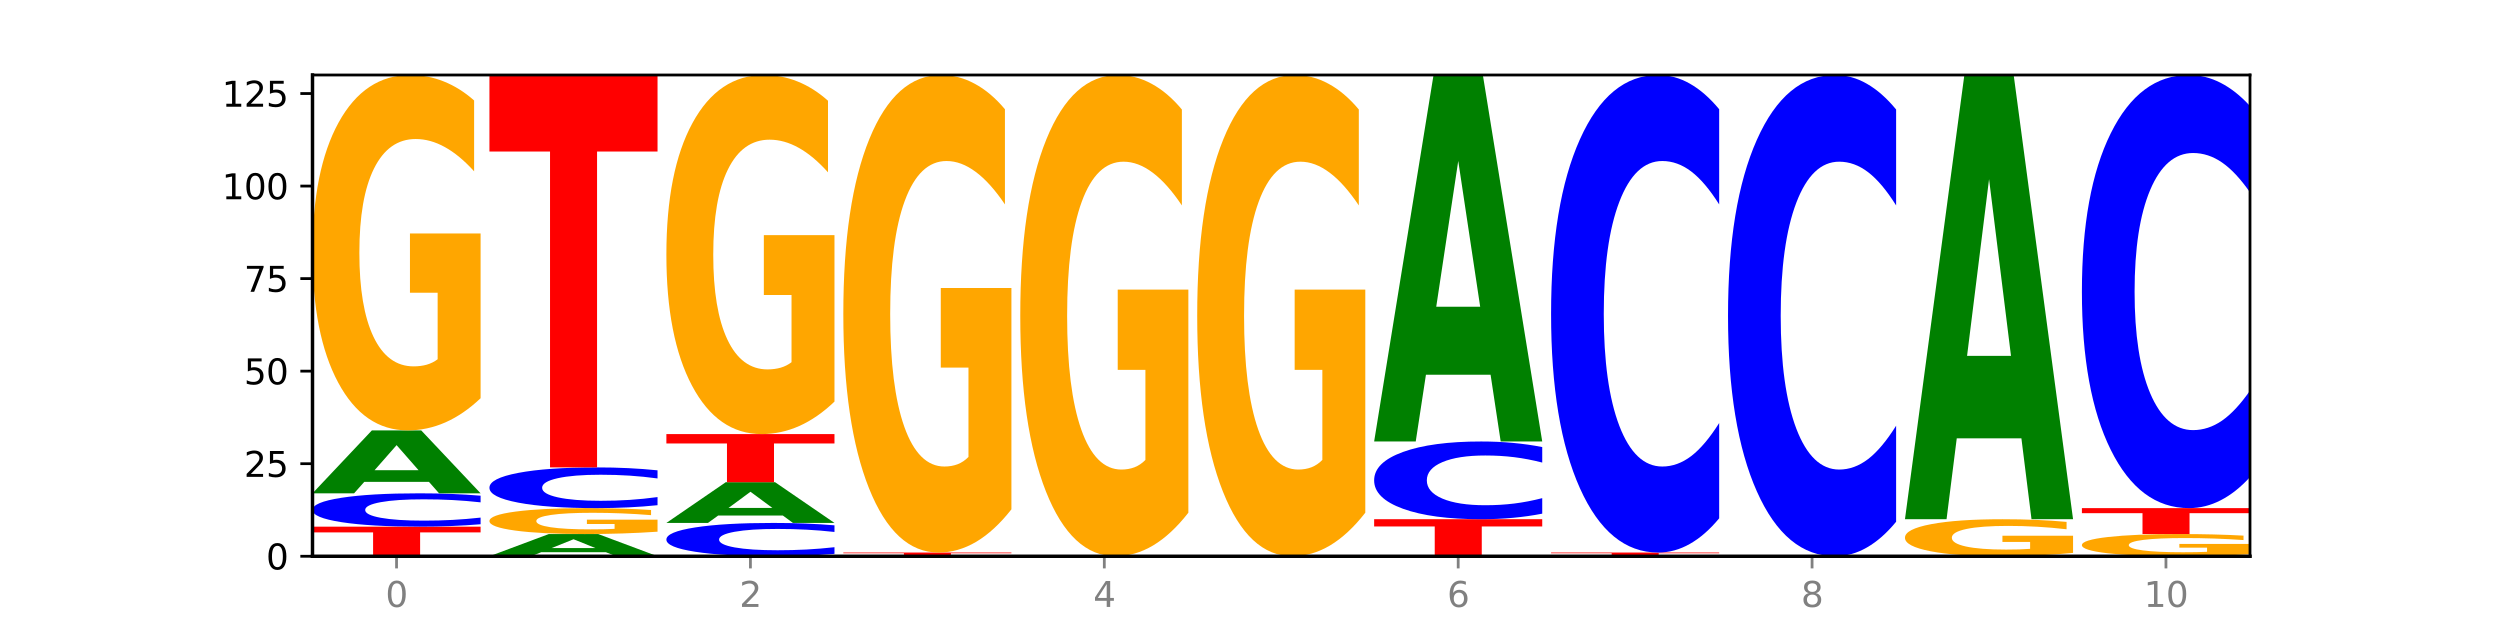 <?xml version="1.0" encoding="utf-8" standalone="no"?>
<!DOCTYPE svg PUBLIC "-//W3C//DTD SVG 1.1//EN"
  "http://www.w3.org/Graphics/SVG/1.1/DTD/svg11.dtd">
<svg xmlns:xlink="http://www.w3.org/1999/xlink" width="720pt" height="180pt" viewBox="0 0 720 180" xmlns="http://www.w3.org/2000/svg" version="1.1">
 <defs>
  <style type="text/css">*{stroke-linejoin: round; stroke-linecap: butt}</style>
 </defs>
 <g id="figure_1">
  <g id="patch_1">
   <path d="M 0 180 
L 720 180 
L 720 0 
L 0 0 
z
" style="fill: #ffffff"/>
  </g>
  <g id="axes_1">
   <g id="patch_2">
    <path d="M 90 160.2 
L 648 160.2 
L 648 21.6 
L 90 21.6 
z
" style="fill: #ffffff"/>
   </g>
   <g id="line2d_1">
    <path d="M 90 160.2 
L 648 160.2 
" clip-path="url(#p83a0f12e40)" style="fill: none; stroke: #000000; stroke-width: 0.5; stroke-linecap: square"/>
   </g>
   <g id="patch_3">
    <path d="M 90 151.671 
L 138.411 151.671 
L 138.411 153.334 
L 120.994 153.334 
L 120.994 160.2 
L 107.45 160.2 
L 107.45 153.334 
L 90 153.334 
L 90 151.671 
z
" clip-path="url(#p83a0f12e40)" style="fill: #ff0000"/>
   </g>
   <g id="patch_4">
    <path d="M 138.411 150.983 
Q 134.361 151.324 129.983 151.496 
Q 125.604 151.671 120.835 151.671 
Q 106.613 151.671 98.306 150.378 
Q 90 149.086 90 146.876 
Q 90 144.658 98.306 143.368 
Q 106.613 142.075 120.835 142.075 
Q 125.604 142.075 129.983 142.25 
Q 134.361 142.422 138.411 142.763 
L 138.411 144.676 
Q 134.325 144.224 130.361 144.014 
Q 126.397 143.804 122.018 143.804 
Q 114.163 143.804 109.662 144.622 
Q 105.173 145.439 105.173 146.876 
Q 105.173 148.307 109.662 149.126 
Q 114.163 149.942 122.018 149.942 
Q 126.397 149.942 130.361 149.732 
Q 134.325 149.52 138.411 149.068 
L 138.411 150.983 
z
" clip-path="url(#p83a0f12e40)" style="fill: #0000ff"/>
   </g>
   <g id="patch_5">
    <path d="M 123.534 138.774 
L 104.916 138.774 
L 101.977 142.075 
L 90 142.075 
L 107.104 123.951 
L 121.307 123.951 
L 138.411 142.075 
L 126.444 142.075 
L 123.534 138.774 
z
M 107.886 135.41 
L 120.535 135.41 
L 114.22 128.2 
L 107.886 135.41 
z
" clip-path="url(#p83a0f12e40)" style="fill: #008000"/>
   </g>
   <g id="patch_6">
    <path d="M 138.411 114.69 
Q 133.529 119.321 128.277 121.646 
Q 123.026 123.951 117.428 123.951 
Q 104.777 123.951 97.389 110.166 
Q 90 96.381 90 72.807 
Q 90 48.958 97.519 35.279 
Q 105.048 21.6 118.144 21.6 
Q 123.189 21.6 127.811 23.461 
Q 132.444 25.3 136.545 28.936 
L 136.545 49.339 
Q 132.313 44.666 128.126 42.362 
Q 123.938 40.036 119.728 40.036 
Q 111.938 40.036 107.717 48.536 
Q 103.497 57.014 103.497 72.807 
Q 103.497 88.453 107.566 96.994 
Q 111.634 105.515 119.12 105.515 
Q 121.16 105.515 122.907 105.028 
Q 124.654 104.521 126.042 103.464 
L 126.042 84.309 
L 118.068 84.309 
L 118.068 67.247 
L 138.411 67.247 
L 138.411 114.69 
z
" clip-path="url(#p83a0f12e40)" style="fill: #ffa600"/>
   </g>
   <g id="patch_7">
    <path d="M 174.493 159.035 
L 155.875 159.035 
L 152.935 160.2 
L 140.959 160.2 
L 158.063 153.803 
L 172.266 153.803 
L 189.37 160.2 
L 177.403 160.2 
L 174.493 159.035 
z
M 158.845 157.847 
L 171.494 157.847 
L 165.179 155.303 
L 158.845 157.847 
z
" clip-path="url(#p83a0f12e40)" style="fill: #008000"/>
   </g>
   <g id="patch_8">
    <path d="M 189.37 153.128 
Q 184.488 153.465 179.236 153.635 
Q 173.985 153.803 168.387 153.803 
Q 155.736 153.803 148.347 152.798 
Q 140.959 151.793 140.959 150.074 
Q 140.959 148.335 148.478 147.337 
Q 156.007 146.34 169.103 146.34 
Q 174.148 146.34 178.77 146.476 
Q 183.403 146.61 187.504 146.875 
L 187.504 148.363 
Q 183.272 148.022 179.084 147.854 
Q 174.896 147.684 170.687 147.684 
Q 162.897 147.684 158.676 148.304 
Q 154.456 148.922 154.456 150.074 
Q 154.456 151.215 158.524 151.837 
Q 162.593 152.459 170.079 152.459 
Q 172.119 152.459 173.866 152.423 
Q 175.613 152.386 177.001 152.309 
L 177.001 150.913 
L 169.027 150.913 
L 169.027 149.668 
L 189.37 149.668 
L 189.37 153.128 
z
" clip-path="url(#p83a0f12e40)" style="fill: #ffa600"/>
   </g>
   <g id="patch_9">
    <path d="M 189.37 145.499 
Q 185.32 145.916 180.942 146.127 
Q 176.563 146.34 171.794 146.34 
Q 157.572 146.34 149.265 144.76 
Q 140.959 143.181 140.959 140.48 
Q 140.959 137.769 149.265 136.192 
Q 157.572 134.612 171.794 134.612 
Q 176.563 134.612 180.942 134.825 
Q 185.32 135.036 189.37 135.453 
L 189.37 137.791 
Q 185.284 137.238 181.32 136.982 
Q 177.356 136.725 172.977 136.725 
Q 165.122 136.725 160.621 137.725 
Q 156.132 138.723 156.132 140.48 
Q 156.132 142.229 160.621 143.229 
Q 165.122 144.228 172.977 144.228 
Q 177.356 144.228 181.32 143.971 
Q 185.284 143.712 189.37 143.159 
L 189.37 145.499 
z
" clip-path="url(#p83a0f12e40)" style="fill: #0000ff"/>
   </g>
   <g id="patch_10">
    <path d="M 140.959 21.6 
L 189.37 21.6 
L 189.37 43.641 
L 171.953 43.641 
L 171.953 134.612 
L 158.409 134.612 
L 158.409 43.641 
L 140.959 43.641 
L 140.959 21.6 
z
" clip-path="url(#p83a0f12e40)" style="fill: #ff0000"/>
   </g>
   <g id="patch_11">
    <path d="M 240.329 159.512 
Q 236.279 159.853 231.9 160.026 
Q 227.522 160.2 222.753 160.2 
Q 208.53 160.2 200.224 158.908 
Q 191.918 157.615 191.918 155.405 
Q 191.918 153.187 200.224 151.897 
Q 208.53 150.605 222.753 150.605 
Q 227.522 150.605 231.9 150.779 
Q 236.279 150.951 240.329 151.292 
L 240.329 153.205 
Q 236.243 152.753 232.279 152.543 
Q 228.314 152.333 223.936 152.333 
Q 216.081 152.333 211.58 153.152 
Q 207.091 153.968 207.091 155.405 
Q 207.091 156.836 211.58 157.655 
Q 216.081 158.472 223.936 158.472 
Q 228.314 158.472 232.279 158.261 
Q 236.243 158.049 240.329 157.597 
L 240.329 159.512 
z
" clip-path="url(#p83a0f12e40)" style="fill: #0000ff"/>
   </g>
   <g id="patch_12">
    <path d="M 225.452 148.468 
L 206.834 148.468 
L 203.894 150.605 
L 191.918 150.605 
L 209.021 138.877 
L 223.225 138.877 
L 240.329 150.605 
L 228.362 150.605 
L 225.452 148.468 
z
M 209.803 146.292 
L 222.453 146.292 
L 216.138 141.627 
L 209.803 146.292 
z
" clip-path="url(#p83a0f12e40)" style="fill: #008000"/>
   </g>
   <g id="patch_13">
    <path d="M 191.918 125.017 
L 240.329 125.017 
L 240.329 127.72 
L 222.912 127.72 
L 222.912 138.877 
L 209.368 138.877 
L 209.368 127.72 
L 191.918 127.72 
L 191.918 125.017 
z
" clip-path="url(#p83a0f12e40)" style="fill: #ff0000"/>
   </g>
   <g id="patch_14">
    <path d="M 240.329 115.66 
Q 235.446 120.338 230.195 122.688 
Q 224.944 125.017 219.346 125.017 
Q 206.695 125.017 199.306 111.088 
Q 191.918 97.16 191.918 73.341 
Q 191.918 49.243 199.437 35.422 
Q 206.966 21.6 220.062 21.6 
Q 225.107 21.6 229.729 23.48 
Q 234.361 25.338 238.463 29.013 
L 238.463 49.628 
Q 234.231 44.907 230.043 42.578 
Q 225.855 40.228 221.646 40.228 
Q 213.856 40.228 209.635 48.816 
Q 205.415 57.383 205.415 73.341 
Q 205.415 89.149 209.483 97.779 
Q 213.552 106.389 221.038 106.389 
Q 223.078 106.389 224.825 105.897 
Q 226.571 105.385 227.96 104.316 
L 227.96 84.962 
L 219.986 84.962 
L 219.986 67.722 
L 240.329 67.722 
L 240.329 115.66 
z
" clip-path="url(#p83a0f12e40)" style="fill: #ffa600"/>
   </g>
   <g id="patch_15">
    <path d="M 242.877 159.134 
L 291.288 159.134 
L 291.288 159.342 
L 273.871 159.342 
L 273.871 160.2 
L 260.327 160.2 
L 260.327 159.342 
L 242.877 159.342 
L 242.877 159.134 
z
" clip-path="url(#p83a0f12e40)" style="fill: #ff0000"/>
   </g>
   <g id="patch_16">
    <path d="M 291.288 146.69 
Q 286.405 152.912 281.154 156.037 
Q 275.903 159.134 270.305 159.134 
Q 257.654 159.134 250.265 140.61 
Q 242.877 122.087 242.877 90.41 
Q 242.877 58.363 250.395 39.981 
Q 257.925 21.6 271.021 21.6 
Q 276.066 21.6 280.688 24.1 
Q 285.32 26.572 289.422 31.458 
L 289.422 58.874 
Q 285.19 52.596 281.002 49.499 
Q 276.814 46.374 272.605 46.374 
Q 264.815 46.374 260.594 57.795 
Q 256.374 69.187 256.374 90.41 
Q 256.374 111.433 260.442 122.911 
Q 264.511 134.36 271.997 134.36 
Q 274.037 134.36 275.784 133.707 
Q 277.53 133.025 278.919 131.604 
L 278.919 105.865 
L 270.945 105.865 
L 270.945 82.938 
L 291.288 82.938 
L 291.288 146.69 
z
" clip-path="url(#p83a0f12e40)" style="fill: #ffa600"/>
   </g>
   <g id="patch_17">
    <path d="M 342.247 147.66 
Q 337.364 153.93 332.113 157.079 
Q 326.862 160.2 321.263 160.2 
Q 308.613 160.2 301.224 141.533 
Q 293.836 122.866 293.836 90.943 
Q 293.836 58.648 301.354 40.124 
Q 308.884 21.6 321.98 21.6 
Q 327.025 21.6 331.647 24.119 
Q 336.279 26.61 340.38 31.535 
L 340.38 59.163 
Q 336.149 52.836 331.961 49.715 
Q 327.773 46.566 323.564 46.566 
Q 315.774 46.566 311.553 58.075 
Q 307.333 69.556 307.333 90.943 
Q 307.333 112.129 311.401 123.696 
Q 315.47 135.234 322.956 135.234 
Q 324.996 135.234 326.742 134.576 
Q 328.489 133.889 329.878 132.457 
L 329.878 106.518 
L 321.904 106.518 
L 321.904 83.413 
L 342.247 83.413 
L 342.247 147.66 
z
" clip-path="url(#p83a0f12e40)" style="fill: #ffa600"/>
   </g>
   <g id="patch_18">
    <path d="M 393.205 147.66 
Q 388.323 153.93 383.072 157.079 
Q 377.821 160.2 372.222 160.2 
Q 359.572 160.2 352.183 141.533 
Q 344.795 122.866 344.795 90.943 
Q 344.795 58.648 352.313 40.124 
Q 359.843 21.6 372.938 21.6 
Q 377.983 21.6 382.605 24.119 
Q 387.238 26.61 391.339 31.535 
L 391.339 59.163 
Q 387.108 52.836 382.92 49.715 
Q 378.732 46.566 374.522 46.566 
Q 366.732 46.566 362.512 58.075 
Q 358.291 69.556 358.291 90.943 
Q 358.291 112.129 362.36 123.696 
Q 366.429 135.234 373.915 135.234 
Q 375.955 135.234 377.701 134.576 
Q 379.448 133.889 380.837 132.457 
L 380.837 106.518 
L 372.862 106.518 
L 372.862 83.413 
L 393.205 83.413 
L 393.205 147.66 
z
" clip-path="url(#p83a0f12e40)" style="fill: #ffa600"/>
   </g>
   <g id="patch_19">
    <path d="M 395.753 149.538 
L 444.164 149.538 
L 444.164 151.618 
L 426.748 151.618 
L 426.748 160.2 
L 413.204 160.2 
L 413.204 151.618 
L 395.753 151.618 
L 395.753 149.538 
z
" clip-path="url(#p83a0f12e40)" style="fill: #ff0000"/>
   </g>
   <g id="patch_20">
    <path d="M 444.164 147.934 
Q 440.115 148.729 435.736 149.131 
Q 431.357 149.538 426.588 149.538 
Q 412.366 149.538 404.06 146.523 
Q 395.753 143.508 395.753 138.351 
Q 395.753 133.175 404.06 130.165 
Q 412.366 127.149 426.588 127.149 
Q 431.357 127.149 435.736 127.556 
Q 440.115 127.959 444.164 128.754 
L 444.164 133.217 
Q 440.078 132.163 436.114 131.672 
Q 432.15 131.182 427.771 131.182 
Q 419.916 131.182 415.415 133.092 
Q 410.927 134.998 410.927 138.351 
Q 410.927 141.69 415.415 143.6 
Q 419.916 145.506 427.771 145.506 
Q 432.15 145.506 436.114 145.015 
Q 440.078 144.52 444.164 143.466 
L 444.164 147.934 
z
" clip-path="url(#p83a0f12e40)" style="fill: #0000ff"/>
   </g>
   <g id="patch_21">
    <path d="M 429.288 107.921 
L 410.67 107.921 
L 407.73 127.149 
L 395.753 127.149 
L 412.857 21.6 
L 427.061 21.6 
L 444.164 127.149 
L 432.198 127.149 
L 429.288 107.921 
z
M 413.639 88.332 
L 426.289 88.332 
L 419.974 46.347 
L 413.639 88.332 
z
" clip-path="url(#p83a0f12e40)" style="fill: #008000"/>
   </g>
   <g id="patch_22">
    <path d="M 446.712 159.134 
L 495.123 159.134 
L 495.123 159.342 
L 477.707 159.342 
L 477.707 160.2 
L 464.163 160.2 
L 464.163 159.342 
L 446.712 159.342 
L 446.712 159.134 
z
" clip-path="url(#p83a0f12e40)" style="fill: #ff0000"/>
   </g>
   <g id="patch_23">
    <path d="M 495.123 149.276 
Q 491.074 154.162 486.695 156.634 
Q 482.316 159.134 477.547 159.134 
Q 463.325 159.134 455.019 140.61 
Q 446.712 122.087 446.712 90.41 
Q 446.712 58.619 455.019 40.123 
Q 463.325 21.6 477.547 21.6 
Q 482.316 21.6 486.695 24.1 
Q 491.074 26.572 495.123 31.458 
L 495.123 58.874 
Q 491.037 52.397 487.073 49.385 
Q 483.109 46.374 478.73 46.374 
Q 470.875 46.374 466.374 58.107 
Q 461.886 69.812 461.886 90.41 
Q 461.886 110.922 466.374 122.655 
Q 470.875 134.36 478.73 134.36 
Q 483.109 134.36 487.073 131.349 
Q 491.037 128.309 495.123 121.831 
L 495.123 149.276 
z
" clip-path="url(#p83a0f12e40)" style="fill: #0000ff"/>
   </g>
   <g id="patch_24">
    <path d="M 546.082 150.265 
Q 542.033 155.19 537.654 157.681 
Q 533.275 160.2 528.506 160.2 
Q 514.284 160.2 505.978 141.533 
Q 497.671 122.866 497.671 90.943 
Q 497.671 58.905 505.978 40.267 
Q 514.284 21.6 528.506 21.6 
Q 533.275 21.6 537.654 24.119 
Q 542.033 26.61 546.082 31.535 
L 546.082 59.163 
Q 541.996 52.635 538.032 49.601 
Q 534.068 46.566 529.689 46.566 
Q 521.834 46.566 517.333 58.39 
Q 512.845 70.186 512.845 90.943 
Q 512.845 111.614 517.333 123.439 
Q 521.834 135.234 529.689 135.234 
Q 534.068 135.234 538.032 132.199 
Q 541.996 129.136 546.082 122.608 
L 546.082 150.265 
z
" clip-path="url(#p83a0f12e40)" style="fill: #0000ff"/>
   </g>
   <g id="patch_25">
    <path d="M 597.041 159.235 
Q 592.159 159.718 586.908 159.96 
Q 581.656 160.2 576.058 160.2 
Q 563.407 160.2 556.019 158.764 
Q 548.63 157.328 548.63 154.873 
Q 548.63 152.388 556.149 150.963 
Q 563.679 149.538 576.774 149.538 
Q 581.819 149.538 586.441 149.732 
Q 591.074 149.924 595.175 150.303 
L 595.175 152.428 
Q 590.944 151.941 586.756 151.701 
Q 582.568 151.459 578.358 151.459 
Q 570.568 151.459 566.348 152.344 
Q 562.127 153.227 562.127 154.873 
Q 562.127 156.502 566.196 157.392 
Q 570.264 158.28 577.75 158.28 
Q 579.79 158.28 581.537 158.229 
Q 583.284 158.176 584.673 158.066 
L 584.673 156.071 
L 576.698 156.071 
L 576.698 154.293 
L 597.041 154.293 
L 597.041 159.235 
z
" clip-path="url(#p83a0f12e40)" style="fill: #ffa600"/>
   </g>
   <g id="patch_26">
    <path d="M 582.164 126.232 
L 563.546 126.232 
L 560.607 149.538 
L 548.63 149.538 
L 565.734 21.6 
L 579.937 21.6 
L 597.041 149.538 
L 585.074 149.538 
L 582.164 126.232 
z
M 566.516 102.487 
L 579.165 102.487 
L 572.85 51.597 
L 566.516 102.487 
z
" clip-path="url(#p83a0f12e40)" style="fill: #008000"/>
   </g>
   <g id="patch_27">
    <path d="M 648 159.621 
Q 643.118 159.911 637.866 160.056 
Q 632.615 160.2 627.017 160.2 
Q 614.366 160.2 606.978 159.338 
Q 599.589 158.477 599.589 157.004 
Q 599.589 155.513 607.108 154.658 
Q 614.637 153.803 627.733 153.803 
Q 632.778 153.803 637.4 153.919 
Q 642.033 154.034 646.134 154.262 
L 646.134 155.537 
Q 641.903 155.245 637.715 155.101 
Q 633.527 154.955 629.317 154.955 
Q 621.527 154.955 617.306 155.487 
Q 613.086 156.016 613.086 157.004 
Q 613.086 157.981 617.155 158.515 
Q 621.223 159.048 628.709 159.048 
Q 630.749 159.048 632.496 159.017 
Q 634.243 158.986 635.631 158.92 
L 635.631 157.722 
L 627.657 157.722 
L 627.657 156.656 
L 648 156.656 
L 648 159.621 
z
" clip-path="url(#p83a0f12e40)" style="fill: #ffa600"/>
   </g>
   <g id="patch_28">
    <path d="M 599.589 146.34 
L 648 146.34 
L 648 147.796 
L 630.583 147.796 
L 630.583 153.803 
L 617.04 153.803 
L 617.04 147.796 
L 599.589 147.796 
L 599.589 146.34 
z
" clip-path="url(#p83a0f12e40)" style="fill: #ff0000"/>
   </g>
   <g id="patch_29">
    <path d="M 648 137.399 
Q 643.951 141.831 639.572 144.072 
Q 635.193 146.34 630.424 146.34 
Q 616.202 146.34 607.895 129.54 
Q 599.589 112.739 599.589 84.009 
Q 599.589 55.175 607.895 38.4 
Q 616.202 21.6 630.424 21.6 
Q 635.193 21.6 639.572 23.868 
Q 643.951 26.109 648 30.541 
L 648 55.407 
Q 643.914 49.532 639.95 46.801 
Q 635.986 44.069 631.607 44.069 
Q 623.752 44.069 619.251 54.711 
Q 614.762 65.327 614.762 84.009 
Q 614.762 102.613 619.251 113.255 
Q 623.752 123.871 631.607 123.871 
Q 635.986 123.871 639.95 121.139 
Q 643.914 118.382 648 112.507 
L 648 137.399 
z
" clip-path="url(#p83a0f12e40)" style="fill: #0000ff"/>
   </g>
   <g id="matplotlib.axis_1">
    <g id="xtick_1">
     <g id="line2d_2">
      <defs>
       <path id="m108a2b0a83" d="M 0 0 
L 0 3.5 
" style="stroke: #808080; stroke-width: 0.8"/>
      </defs>
      <g>
       <use xlink:href="#m108a2b0a83" x="114.205" y="160.2" style="fill: #808080; stroke: #808080; stroke-width: 0.8"/>
      </g>
     </g>
     <g id="text_1">
      <!-- 0 -->
      <g style="fill: #808080" transform="translate(111.024 174.798) scale(0.1 -0.1)">
       <defs>
        <path id="DejaVuSans-30" d="M 2034 4250 
Q 1547 4250 1301 3770 
Q 1056 3291 1056 2328 
Q 1056 1369 1301 889 
Q 1547 409 2034 409 
Q 2525 409 2770 889 
Q 3016 1369 3016 2328 
Q 3016 3291 2770 3770 
Q 2525 4250 2034 4250 
z
M 2034 4750 
Q 2819 4750 3233 4129 
Q 3647 3509 3647 2328 
Q 3647 1150 3233 529 
Q 2819 -91 2034 -91 
Q 1250 -91 836 529 
Q 422 1150 422 2328 
Q 422 3509 836 4129 
Q 1250 4750 2034 4750 
z
" transform="scale(0.016)"/>
       </defs>
       <use xlink:href="#DejaVuSans-30"/>
      </g>
     </g>
    </g>
    <g id="xtick_2">
     <g id="line2d_3">
      <g>
       <use xlink:href="#m108a2b0a83" x="216.123" y="160.2" style="fill: #808080; stroke: #808080; stroke-width: 0.8"/>
      </g>
     </g>
     <g id="text_2">
      <!-- 2 -->
      <g style="fill: #808080" transform="translate(212.942 174.798) scale(0.1 -0.1)">
       <defs>
        <path id="DejaVuSans-32" d="M 1228 531 
L 3431 531 
L 3431 0 
L 469 0 
L 469 531 
Q 828 903 1448 1529 
Q 2069 2156 2228 2338 
Q 2531 2678 2651 2914 
Q 2772 3150 2772 3378 
Q 2772 3750 2511 3984 
Q 2250 4219 1831 4219 
Q 1534 4219 1204 4116 
Q 875 4013 500 3803 
L 500 4441 
Q 881 4594 1212 4672 
Q 1544 4750 1819 4750 
Q 2544 4750 2975 4387 
Q 3406 4025 3406 3419 
Q 3406 3131 3298 2873 
Q 3191 2616 2906 2266 
Q 2828 2175 2409 1742 
Q 1991 1309 1228 531 
z
" transform="scale(0.016)"/>
       </defs>
       <use xlink:href="#DejaVuSans-32"/>
      </g>
     </g>
    </g>
    <g id="xtick_3">
     <g id="line2d_4">
      <g>
       <use xlink:href="#m108a2b0a83" x="318.041" y="160.2" style="fill: #808080; stroke: #808080; stroke-width: 0.8"/>
      </g>
     </g>
     <g id="text_3">
      <!-- 4 -->
      <g style="fill: #808080" transform="translate(314.86 174.798) scale(0.1 -0.1)">
       <defs>
        <path id="DejaVuSans-34" d="M 2419 4116 
L 825 1625 
L 2419 1625 
L 2419 4116 
z
M 2253 4666 
L 3047 4666 
L 3047 1625 
L 3713 1625 
L 3713 1100 
L 3047 1100 
L 3047 0 
L 2419 0 
L 2419 1100 
L 313 1100 
L 313 1709 
L 2253 4666 
z
" transform="scale(0.016)"/>
       </defs>
       <use xlink:href="#DejaVuSans-34"/>
      </g>
     </g>
    </g>
    <g id="xtick_4">
     <g id="line2d_5">
      <g>
       <use xlink:href="#m108a2b0a83" x="419.959" y="160.2" style="fill: #808080; stroke: #808080; stroke-width: 0.8"/>
      </g>
     </g>
     <g id="text_4">
      <!-- 6 -->
      <g style="fill: #808080" transform="translate(416.778 174.798) scale(0.1 -0.1)">
       <defs>
        <path id="DejaVuSans-36" d="M 2113 2584 
Q 1688 2584 1439 2293 
Q 1191 2003 1191 1497 
Q 1191 994 1439 701 
Q 1688 409 2113 409 
Q 2538 409 2786 701 
Q 3034 994 3034 1497 
Q 3034 2003 2786 2293 
Q 2538 2584 2113 2584 
z
M 3366 4563 
L 3366 3988 
Q 3128 4100 2886 4159 
Q 2644 4219 2406 4219 
Q 1781 4219 1451 3797 
Q 1122 3375 1075 2522 
Q 1259 2794 1537 2939 
Q 1816 3084 2150 3084 
Q 2853 3084 3261 2657 
Q 3669 2231 3669 1497 
Q 3669 778 3244 343 
Q 2819 -91 2113 -91 
Q 1303 -91 875 529 
Q 447 1150 447 2328 
Q 447 3434 972 4092 
Q 1497 4750 2381 4750 
Q 2619 4750 2861 4703 
Q 3103 4656 3366 4563 
z
" transform="scale(0.016)"/>
       </defs>
       <use xlink:href="#DejaVuSans-36"/>
      </g>
     </g>
    </g>
    <g id="xtick_5">
     <g id="line2d_6">
      <g>
       <use xlink:href="#m108a2b0a83" x="521.877" y="160.2" style="fill: #808080; stroke: #808080; stroke-width: 0.8"/>
      </g>
     </g>
     <g id="text_5">
      <!-- 8 -->
      <g style="fill: #808080" transform="translate(518.695 174.798) scale(0.1 -0.1)">
       <defs>
        <path id="DejaVuSans-38" d="M 2034 2216 
Q 1584 2216 1326 1975 
Q 1069 1734 1069 1313 
Q 1069 891 1326 650 
Q 1584 409 2034 409 
Q 2484 409 2743 651 
Q 3003 894 3003 1313 
Q 3003 1734 2745 1975 
Q 2488 2216 2034 2216 
z
M 1403 2484 
Q 997 2584 770 2862 
Q 544 3141 544 3541 
Q 544 4100 942 4425 
Q 1341 4750 2034 4750 
Q 2731 4750 3128 4425 
Q 3525 4100 3525 3541 
Q 3525 3141 3298 2862 
Q 3072 2584 2669 2484 
Q 3125 2378 3379 2068 
Q 3634 1759 3634 1313 
Q 3634 634 3220 271 
Q 2806 -91 2034 -91 
Q 1263 -91 848 271 
Q 434 634 434 1313 
Q 434 1759 690 2068 
Q 947 2378 1403 2484 
z
M 1172 3481 
Q 1172 3119 1398 2916 
Q 1625 2713 2034 2713 
Q 2441 2713 2670 2916 
Q 2900 3119 2900 3481 
Q 2900 3844 2670 4047 
Q 2441 4250 2034 4250 
Q 1625 4250 1398 4047 
Q 1172 3844 1172 3481 
z
" transform="scale(0.016)"/>
       </defs>
       <use xlink:href="#DejaVuSans-38"/>
      </g>
     </g>
    </g>
    <g id="xtick_6">
     <g id="line2d_7">
      <g>
       <use xlink:href="#m108a2b0a83" x="623.795" y="160.2" style="fill: #808080; stroke: #808080; stroke-width: 0.8"/>
      </g>
     </g>
     <g id="text_6">
      <!-- 10 -->
      <g style="fill: #808080" transform="translate(617.432 174.798) scale(0.1 -0.1)">
       <defs>
        <path id="DejaVuSans-31" d="M 794 531 
L 1825 531 
L 1825 4091 
L 703 3866 
L 703 4441 
L 1819 4666 
L 2450 4666 
L 2450 531 
L 3481 531 
L 3481 0 
L 794 0 
L 794 531 
z
" transform="scale(0.016)"/>
       </defs>
       <use xlink:href="#DejaVuSans-31"/>
       <use xlink:href="#DejaVuSans-30" x="63.623"/>
      </g>
     </g>
    </g>
   </g>
   <g id="matplotlib.axis_2">
    <g id="ytick_1">
     <g id="line2d_8">
      <defs>
       <path id="m77f88ac67c" d="M 0 0 
L -3.5 0 
" style="stroke: #000000; stroke-width: 0.8"/>
      </defs>
      <g>
       <use xlink:href="#m77f88ac67c" x="90" y="160.2" style="stroke: #000000; stroke-width: 0.8"/>
      </g>
     </g>
     <g id="text_7">
      <!-- 0 -->
      <g transform="translate(76.638 163.999) scale(0.1 -0.1)">
       <use xlink:href="#DejaVuSans-30"/>
      </g>
     </g>
    </g>
    <g id="ytick_2">
     <g id="line2d_9">
      <g>
       <use xlink:href="#m77f88ac67c" x="90" y="133.546" style="stroke: #000000; stroke-width: 0.8"/>
      </g>
     </g>
     <g id="text_8">
      <!-- 25 -->
      <g transform="translate(70.275 137.345) scale(0.1 -0.1)">
       <defs>
        <path id="DejaVuSans-35" d="M 691 4666 
L 3169 4666 
L 3169 4134 
L 1269 4134 
L 1269 2991 
Q 1406 3038 1543 3061 
Q 1681 3084 1819 3084 
Q 2600 3084 3056 2656 
Q 3513 2228 3513 1497 
Q 3513 744 3044 326 
Q 2575 -91 1722 -91 
Q 1428 -91 1123 -41 
Q 819 9 494 109 
L 494 744 
Q 775 591 1075 516 
Q 1375 441 1709 441 
Q 2250 441 2565 725 
Q 2881 1009 2881 1497 
Q 2881 1984 2565 2268 
Q 2250 2553 1709 2553 
Q 1456 2553 1204 2497 
Q 953 2441 691 2322 
L 691 4666 
z
" transform="scale(0.016)"/>
       </defs>
       <use xlink:href="#DejaVuSans-32"/>
       <use xlink:href="#DejaVuSans-35" x="63.623"/>
      </g>
     </g>
    </g>
    <g id="ytick_3">
     <g id="line2d_10">
      <g>
       <use xlink:href="#m77f88ac67c" x="90" y="106.892" style="stroke: #000000; stroke-width: 0.8"/>
      </g>
     </g>
     <g id="text_9">
      <!-- 50 -->
      <g transform="translate(70.275 110.692) scale(0.1 -0.1)">
       <use xlink:href="#DejaVuSans-35"/>
       <use xlink:href="#DejaVuSans-30" x="63.623"/>
      </g>
     </g>
    </g>
    <g id="ytick_4">
     <g id="line2d_11">
      <g>
       <use xlink:href="#m77f88ac67c" x="90" y="80.238" style="stroke: #000000; stroke-width: 0.8"/>
      </g>
     </g>
     <g id="text_10">
      <!-- 75 -->
      <g transform="translate(70.275 84.038) scale(0.1 -0.1)">
       <defs>
        <path id="DejaVuSans-37" d="M 525 4666 
L 3525 4666 
L 3525 4397 
L 1831 0 
L 1172 0 
L 2766 4134 
L 525 4134 
L 525 4666 
z
" transform="scale(0.016)"/>
       </defs>
       <use xlink:href="#DejaVuSans-37"/>
       <use xlink:href="#DejaVuSans-35" x="63.623"/>
      </g>
     </g>
    </g>
    <g id="ytick_5">
     <g id="line2d_12">
      <g>
       <use xlink:href="#m77f88ac67c" x="90" y="53.585" style="stroke: #000000; stroke-width: 0.8"/>
      </g>
     </g>
     <g id="text_11">
      <!-- 100 -->
      <g transform="translate(63.913 57.384) scale(0.1 -0.1)">
       <use xlink:href="#DejaVuSans-31"/>
       <use xlink:href="#DejaVuSans-30" x="63.623"/>
       <use xlink:href="#DejaVuSans-30" x="127.246"/>
      </g>
     </g>
    </g>
    <g id="ytick_6">
     <g id="line2d_13">
      <g>
       <use xlink:href="#m77f88ac67c" x="90" y="26.931" style="stroke: #000000; stroke-width: 0.8"/>
      </g>
     </g>
     <g id="text_12">
      <!-- 125 -->
      <g transform="translate(63.913 30.73) scale(0.1 -0.1)">
       <use xlink:href="#DejaVuSans-31"/>
       <use xlink:href="#DejaVuSans-32" x="63.623"/>
       <use xlink:href="#DejaVuSans-35" x="127.246"/>
      </g>
     </g>
    </g>
   </g>
   <g id="patch_30">
    <path d="M 90 160.2 
L 90 21.6 
" style="fill: none; stroke: #000000; stroke-linejoin: miter; stroke-linecap: square"/>
   </g>
   <g id="patch_31">
    <path d="M 648 160.2 
L 648 21.6 
" style="fill: none; stroke: #000000; stroke-width: 0.8; stroke-linejoin: miter; stroke-linecap: square"/>
   </g>
   <g id="patch_32">
    <path d="M 90 160.2 
L 648 160.2 
" style="fill: none; stroke: #000000; stroke-linejoin: miter; stroke-linecap: square"/>
   </g>
   <g id="patch_33">
    <path d="M 90 21.6 
L 648 21.6 
" style="fill: none; stroke: #000000; stroke-width: 0.8; stroke-linejoin: miter; stroke-linecap: square"/>
   </g>
  </g>
 </g>
 <defs>
  <clipPath id="p83a0f12e40">
   <rect x="90" y="21.6" width="558" height="138.6"/>
  </clipPath>
 </defs>
</svg>
